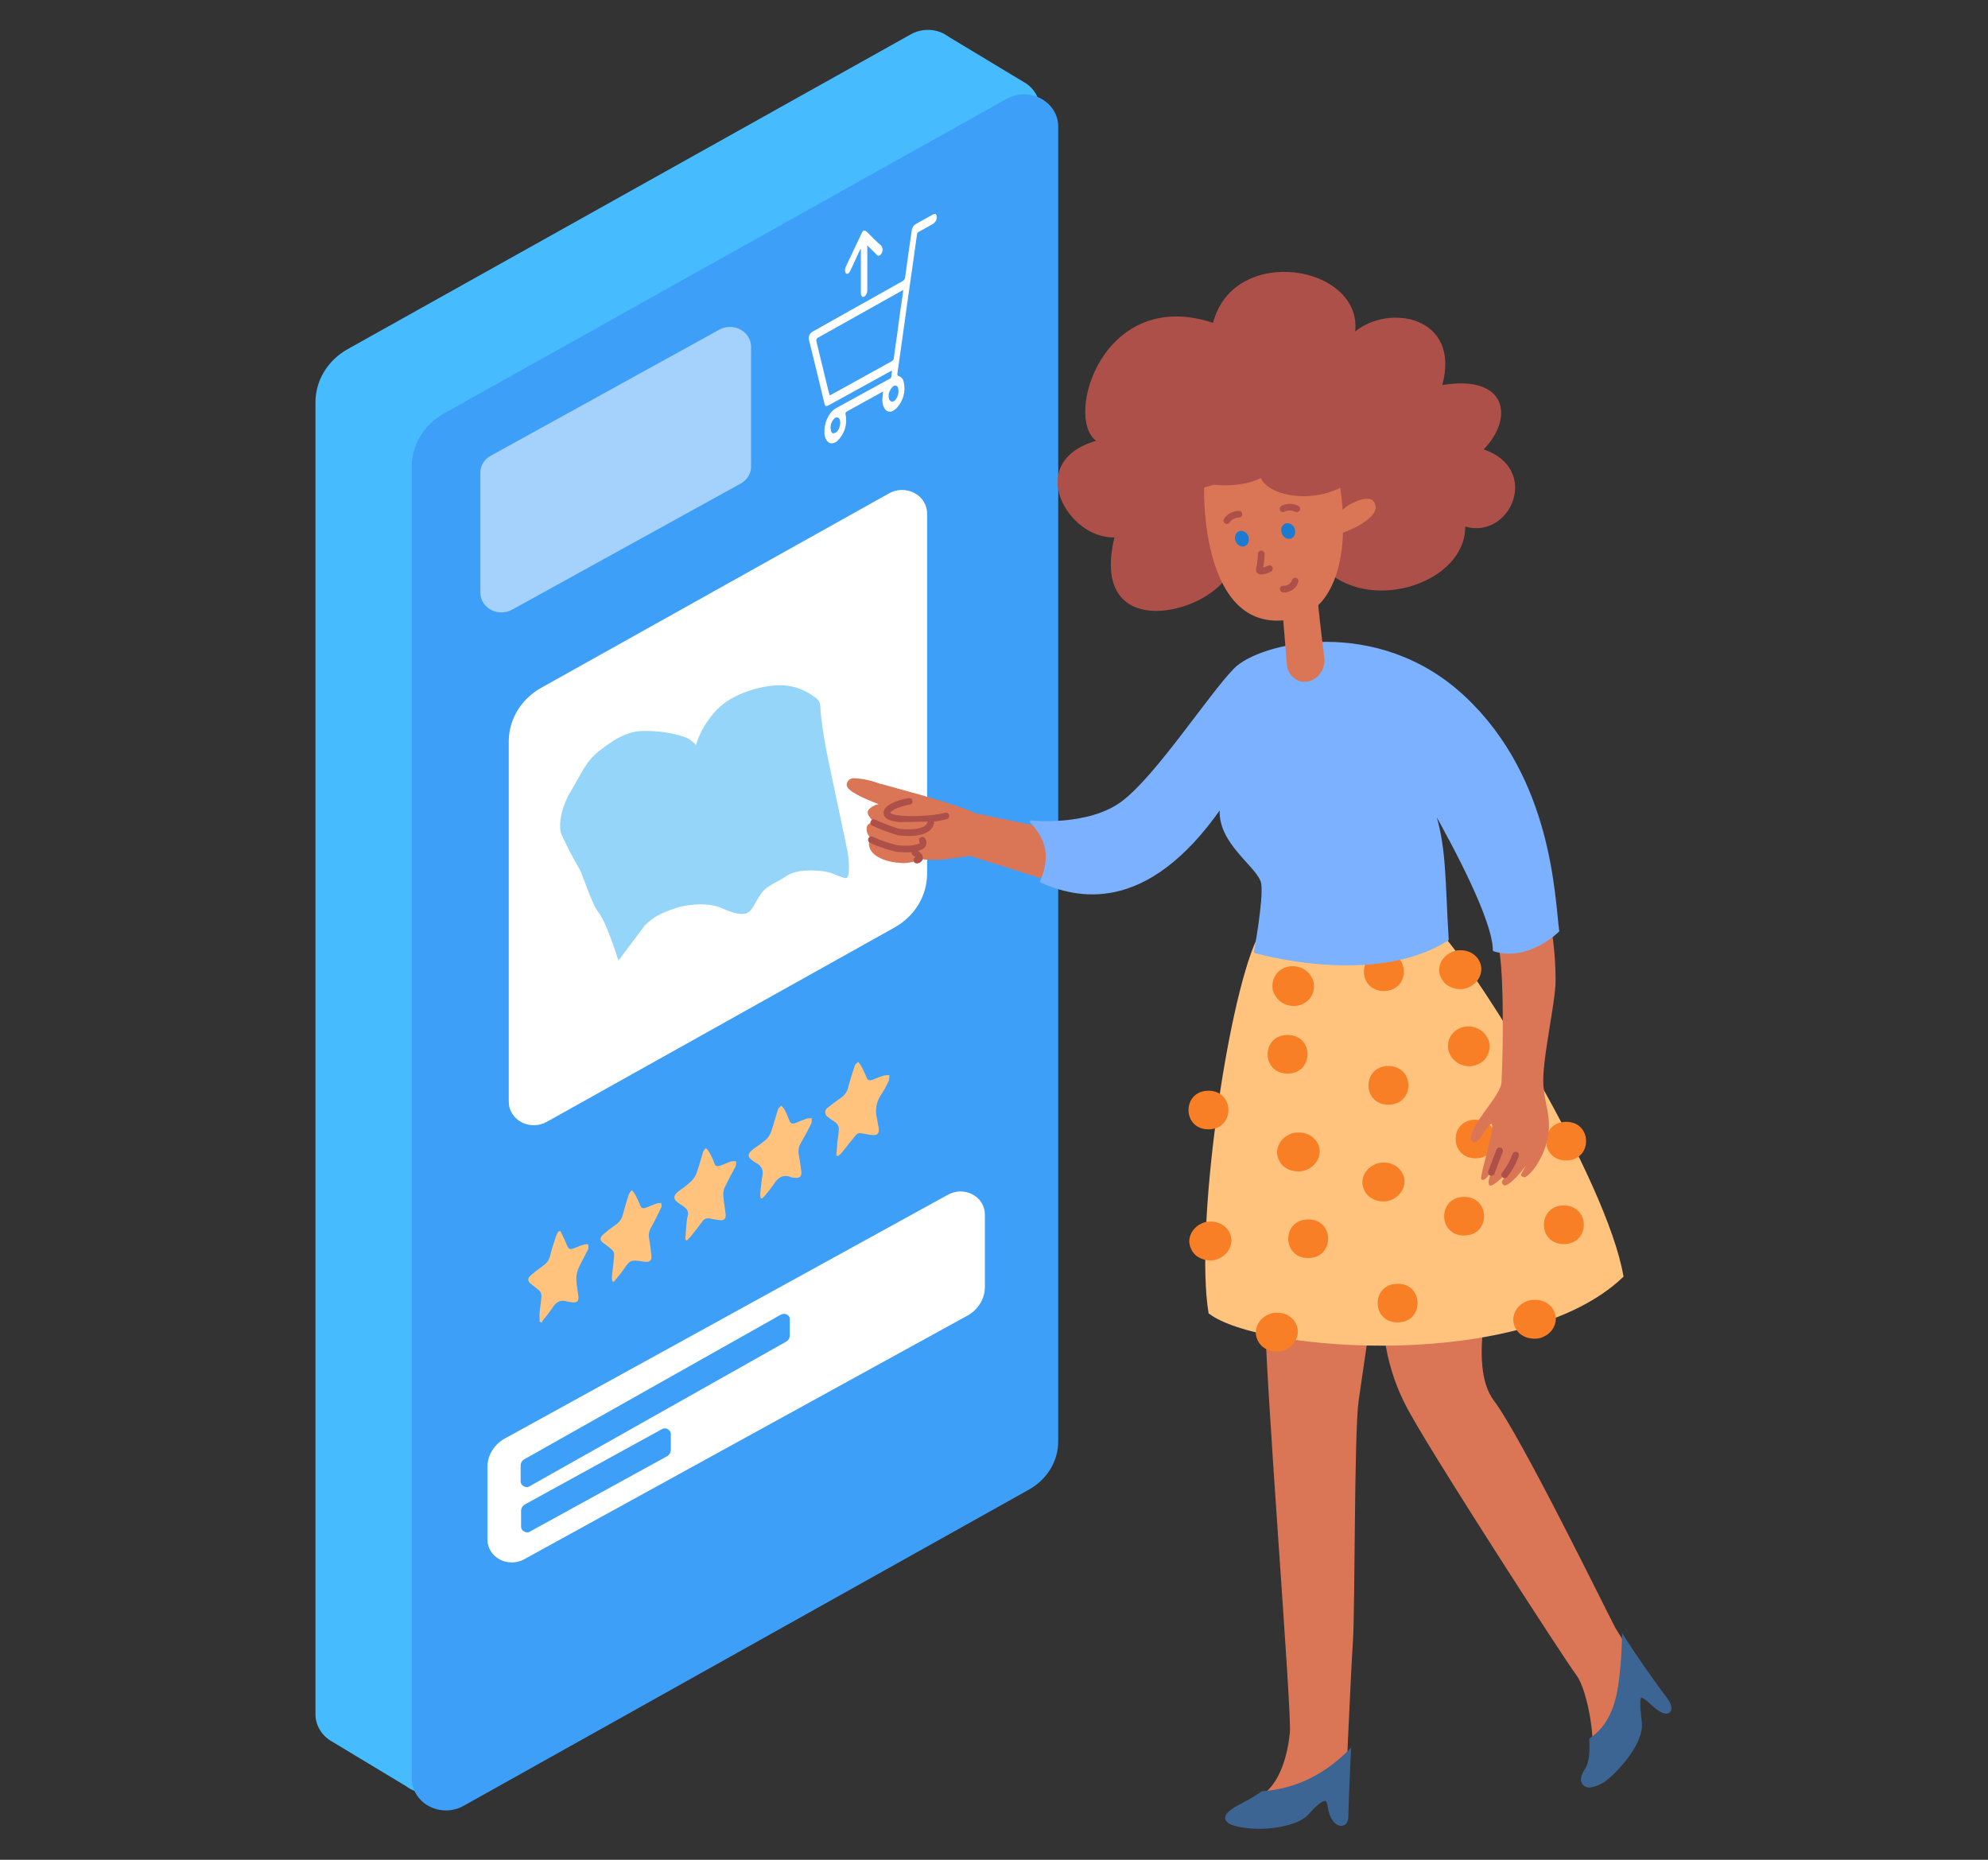 <svg width="310" height="290" viewBox="0 0 310 290" fill="none" xmlns="http://www.w3.org/2000/svg">
<rect x="0" y="0" width="310" height="290" fill="#333333" stroke="none"/>
<g clip-path="url(#clip0)">
<path d="M159.699 13.019C159.662 13.019 159.662 12.986 159.626 12.986L147.864 5.897C147.614 5.696 147.327 5.562 147.077 5.395C146.304 5.005 145.434 4.812 144.556 4.836C143.677 4.859 142.821 5.098 142.072 5.528L54.301 54.592C52.792 55.435 51.544 56.631 50.679 58.062C49.814 59.492 49.361 61.109 49.367 62.753V267.274C49.361 268.109 49.589 268.931 50.028 269.658C50.467 270.386 51.102 270.993 51.869 271.421L63.418 278.381C64.237 279.007 65.243 279.382 66.299 279.454C67.355 279.526 68.408 279.292 69.316 278.783L157.517 229.45C158.883 228.686 160.013 227.603 160.797 226.307C161.58 225.012 161.99 223.547 161.986 222.059V17.033C161.995 16.238 161.789 15.454 161.39 14.753C160.99 14.052 160.409 13.455 159.699 13.019Z" fill="#46BCFF" stroke="#46BCFF" stroke-width="0.346" stroke-miterlimit="10"/>
<path d="M157.052 15.563L69.316 64.626C67.807 65.47 66.559 66.666 65.694 68.097C64.829 69.528 64.377 71.146 64.383 72.79V277.307C64.383 278.159 64.625 278.995 65.083 279.732C65.541 280.468 66.199 281.078 66.991 281.5C67.782 281.921 68.679 282.139 69.59 282.131C70.501 282.123 71.393 281.89 72.176 281.455L160.373 232.122C161.739 231.358 162.87 230.275 163.653 228.979C164.437 227.683 164.846 226.219 164.842 224.731V19.708C164.841 18.857 164.599 18.021 164.141 17.285C163.683 16.55 163.025 15.941 162.234 15.52C161.443 15.099 160.547 14.881 159.637 14.889C158.727 14.896 157.835 15.129 157.052 15.563Z" fill="#3E9FF8" stroke="#3E9FF8" stroke-width="0.346" stroke-miterlimit="10"/>
<path d="M150.832 204.964L81.651 242.992C81.101 243.297 80.475 243.46 79.836 243.465C79.198 243.47 78.569 243.317 78.013 243.022C77.458 242.727 76.996 242.299 76.674 241.783C76.352 241.267 76.182 240.68 76.18 240.082V228.744C76.186 227.889 76.425 227.049 76.876 226.304C77.327 225.56 77.974 224.935 78.755 224.491L147.935 186.43C148.485 186.126 149.111 185.963 149.75 185.957C150.388 185.952 151.017 186.105 151.573 186.4C152.128 186.696 152.59 187.123 152.912 187.639C153.234 188.156 153.404 188.742 153.406 189.34V200.68C153.404 201.541 153.167 202.386 152.716 203.137C152.266 203.887 151.617 204.516 150.832 204.964Z" fill="white" stroke="white" stroke-width="0.346" stroke-miterlimit="10"/>
<path d="M115.401 75.262L79.756 94.927C79.283 95.185 78.746 95.322 78.199 95.325C77.652 95.327 77.114 95.194 76.638 94.94C76.164 94.685 75.769 94.318 75.494 93.876C75.219 93.433 75.074 92.93 75.073 92.418V73.723C75.071 73.216 75.212 72.716 75.482 72.276C75.752 71.836 76.141 71.47 76.61 71.215L112.26 51.549C112.733 51.29 113.27 51.153 113.817 51.151C114.364 51.148 114.903 51.281 115.378 51.535C115.852 51.79 116.247 52.157 116.522 52.6C116.797 53.042 116.942 53.545 116.943 54.057V72.753C116.949 73.262 116.809 73.763 116.538 74.204C116.266 74.646 115.874 75.011 115.401 75.262Z" fill="#A4D2FC" stroke="#A4D2FC" stroke-width="0.346" stroke-miterlimit="10"/>
<path d="M139.427 144.461L85.155 174.796C84.588 175.113 83.94 175.284 83.279 175.291C82.617 175.298 81.966 175.14 81.391 174.834C80.817 174.528 80.339 174.084 80.008 173.549C79.676 173.013 79.503 172.405 79.506 171.786V115.597C79.507 113.946 79.965 112.324 80.836 110.888C81.707 109.452 82.961 108.251 84.475 107.404L138.748 77.068C139.315 76.75 139.963 76.579 140.624 76.573C141.285 76.566 141.937 76.724 142.511 77.03C143.086 77.337 143.563 77.78 143.894 78.316C144.225 78.851 144.399 79.459 144.396 80.078V136.233C144.395 137.889 143.937 139.516 143.066 140.958C142.196 142.399 140.942 143.606 139.427 144.461Z" fill="white" stroke="white" stroke-width="0.346" stroke-miterlimit="10"/>
<path d="M130.417 180.181C130.488 179.445 130.52 178.676 130.596 177.94C130.667 177.271 130.811 176.602 130.811 175.933C130.781 175.615 130.628 175.318 130.381 175.097C130.023 174.763 129.523 174.562 129.166 174.227C129.019 174.147 128.897 174.032 128.812 173.894C128.727 173.756 128.683 173.6 128.683 173.441C128.683 173.282 128.727 173.126 128.812 172.988C128.897 172.85 129.019 172.735 129.166 172.655C129.809 172.121 130.488 171.652 131.129 171.184C131.675 170.819 132.068 170.286 132.238 169.679C132.523 168.474 132.917 167.304 133.31 166.133C133.382 165.933 133.632 165.766 133.81 165.599C133.952 165.746 134.084 165.902 134.203 166.066C134.55 166.697 134.86 167.345 135.133 168.007C135.312 168.474 135.598 168.541 136.063 168.374C136.599 168.174 137.171 167.906 137.743 167.739C138.048 167.672 138.36 167.639 138.673 167.642C138.688 167.934 138.665 168.226 138.602 168.512C138.233 169.337 137.791 170.131 137.279 170.886C136.627 171.938 136.434 173.185 136.743 174.366C136.814 174.901 136.958 175.436 137.029 175.971C137.133 176.774 136.743 177.109 135.921 176.974C135.812 176.98 135.704 176.969 135.599 176.941C133.383 176.573 133.99 176.406 132.56 178.112C132.095 178.681 131.666 179.249 131.201 179.817C131.043 179.971 130.876 180.116 130.701 180.252C130.596 180.214 130.524 180.214 130.417 180.181Z" fill="#FFC37D"/>
<path d="M118.618 186.836C118.577 186.604 118.553 186.37 118.547 186.134C118.65 185.168 118.726 184.194 118.905 183.224C118.988 182.852 118.934 182.464 118.753 182.124C118.571 181.785 118.272 181.512 117.903 181.351C116.367 180.415 116.367 179.947 117.832 178.91C118.387 178.557 118.913 178.166 119.406 177.739C119.787 177.397 120.071 176.972 120.232 176.502C120.626 175.365 120.948 174.16 121.305 173.022C121.376 172.788 121.627 172.62 121.806 172.419C122.001 172.573 122.17 172.754 122.306 172.955C122.606 173.531 122.868 174.122 123.093 174.727C123.271 175.229 123.629 175.295 124.094 175.095C124.666 174.861 125.238 174.626 125.81 174.426C126.058 174.386 126.309 174.363 126.561 174.36C126.603 174.627 126.591 174.899 126.525 175.162C126.024 176.199 125.453 177.235 124.88 178.239C124.542 178.784 124.428 179.427 124.559 180.045C124.738 180.915 124.809 181.785 124.952 182.655C125.055 183.429 124.702 183.759 123.918 183.659C123.761 183.653 123.605 183.631 123.453 183.592C122.095 183.024 121.273 183.659 120.629 184.696C120.268 185.23 119.874 185.743 119.449 186.234C119.266 186.461 119.063 186.674 118.842 186.87C118.762 186.87 118.691 186.836 118.618 186.836Z" fill="#FFC37D"/>
<path d="M106.856 193.325C106.927 192.551 106.959 191.787 107.035 191.017C107.054 190.532 107.126 190.05 107.25 189.579C107.464 188.743 106.892 188.308 106.285 187.906C106.056 187.781 105.84 187.635 105.641 187.471C104.997 186.937 104.997 186.469 105.641 185.9C106.248 185.398 106.927 184.997 107.501 184.462C107.937 184.098 108.288 183.653 108.534 183.157C108.964 181.987 109.285 180.783 109.643 179.612C109.752 179.392 109.897 179.189 110.072 179.01C110.246 179.173 110.402 179.353 110.537 179.546C110.874 180.136 111.161 180.75 111.394 181.382C111.573 181.952 111.931 181.884 112.361 181.751C112.932 181.55 113.468 181.283 114.005 181.116C114.264 181.071 114.528 181.059 114.791 181.082C114.805 181.341 114.781 181.602 114.72 181.855C114.147 182.959 113.54 184.029 113.003 185.166C112.825 185.58 112.752 186.026 112.789 186.471C112.861 187.407 113.039 188.343 113.147 189.28C113.25 190.053 112.897 190.384 112.074 190.247C111.609 190.18 111.144 190.08 110.679 190.013C110.464 189.953 110.234 189.964 110.026 190.043C109.818 190.122 109.645 190.265 109.535 190.448C108.928 191.284 108.284 192.091 107.64 192.89C107.498 193.09 107.283 193.223 107.104 193.424C107.028 193.379 106.944 193.345 106.856 193.325Z" fill="#FFC37D"/>
<path d="M95.487 199.78C95.428 199.55 95.404 199.314 95.416 199.077C95.519 197.941 95.701 196.804 95.773 195.666C95.776 195.516 95.746 195.368 95.684 195.23C95.622 195.092 95.531 194.967 95.416 194.864C95.023 194.515 94.605 194.193 94.165 193.897C93.521 193.429 93.45 193.027 94.061 192.492C94.66 191.966 95.293 191.475 95.956 191.021C96.525 190.655 96.931 190.108 97.1 189.482C97.386 188.379 97.708 187.308 98.065 186.238C98.174 186 98.332 185.784 98.53 185.603C98.697 185.784 98.852 185.974 98.995 186.171C99.307 186.747 99.583 187.339 99.822 187.944C100.001 188.446 100.287 188.479 100.752 188.312C101.324 188.078 101.896 187.844 102.468 187.643C102.68 187.602 102.895 187.58 103.111 187.576C103.111 187.777 103.215 188.045 103.147 188.212C102.647 189.248 102.146 190.318 101.575 191.322C101.224 191.863 101.097 192.506 101.217 193.129C101.396 193.999 101.467 194.869 101.575 195.739C101.678 196.542 101.324 196.876 100.466 196.742C98.285 196.407 98.285 196.407 97.105 198.147C96.677 198.749 96.175 199.284 95.71 199.887C95.63 199.81 95.558 199.81 95.487 199.78Z" fill="#FFC37D"/>
<path d="M87.407 191.987C87.764 192.76 88.158 193.492 88.44 194.261C88.654 194.763 88.94 194.896 89.473 194.663C89.997 194.433 90.534 194.232 91.082 194.06C91.293 194.015 91.511 194.004 91.726 194.027C91.754 194.238 91.767 194.45 91.762 194.663C91.705 194.824 91.633 194.981 91.547 195.131C91.082 196.067 90.546 196.968 90.153 197.907C89.948 198.433 89.851 198.99 89.867 199.55C89.902 200.386 90.081 201.255 90.188 202.091C90.292 202.895 89.974 203.195 89.116 203.058C88.911 203.042 88.707 203.009 88.508 202.961C87.364 202.593 86.684 203.058 86.113 203.965C85.717 204.574 85.275 205.155 84.79 205.705C84.669 205.876 84.561 206.055 84.468 206.24C84.364 206.173 84.254 206.144 84.146 206.073C84.146 205.604 84.11 205.136 84.146 204.701C84.218 203.799 84.397 202.929 84.433 202.026C84.421 201.727 84.294 201.441 84.075 201.223C83.718 200.889 83.289 200.621 82.895 200.287C82.216 199.785 82.18 199.35 82.859 198.782C83.468 198.28 84.075 197.815 84.719 197.343C85.228 197.002 85.594 196.505 85.752 195.939C86.002 194.868 86.36 193.798 86.717 192.728C86.812 192.467 86.945 192.219 87.111 191.992L87.407 191.987Z" fill="#FFC37D"/>
<path d="M104.139 222.857C104 222.775 103.839 222.732 103.674 222.732C103.51 222.732 103.349 222.775 103.209 222.857L81.901 234.564C81.705 234.667 81.541 234.818 81.428 235C81.315 235.182 81.256 235.389 81.257 235.6V238.042C81.255 238.198 81.297 238.351 81.379 238.487C81.46 238.623 81.579 238.736 81.722 238.815C81.865 238.889 82.024 238.935 82.187 238.949C82.354 238.956 82.518 238.908 82.652 238.815L103.961 227.109C104.157 227.005 104.32 226.855 104.433 226.673C104.546 226.49 104.605 226.283 104.604 226.073V223.631C104.606 223.475 104.565 223.321 104.483 223.186C104.401 223.05 104.283 222.937 104.139 222.857Z" fill="#3E9FF8"/>
<path d="M122.73 204.997C122.585 204.915 122.418 204.871 122.247 204.871C122.077 204.871 121.91 204.915 121.765 204.997L81.83 227.506C81.633 227.609 81.47 227.76 81.357 227.942C81.243 228.125 81.184 228.332 81.186 228.543V230.985C81.184 231.141 81.225 231.294 81.307 231.43C81.389 231.566 81.507 231.679 81.651 231.758C81.794 231.834 81.952 231.879 82.116 231.893C82.283 231.9 82.447 231.852 82.581 231.758L122.516 209.249C122.712 209.146 122.875 208.996 122.989 208.813C123.102 208.631 123.16 208.424 123.159 208.213V205.771C123.18 205.617 123.151 205.46 123.074 205.321C122.997 205.183 122.877 205.07 122.73 204.997Z" fill="#3E9FF8"/>
<path d="M137.71 61.047C137.353 61.248 136.995 61.415 136.677 61.616C135.139 62.453 133.602 63.322 132.065 64.158C131.975 64.198 131.903 64.268 131.863 64.354C131.824 64.441 131.819 64.537 131.85 64.627C132.013 65.364 131.981 66.127 131.757 66.85C131.532 67.572 131.122 68.233 130.563 68.774C130.436 68.9 130.276 68.993 130.099 69.041C129.902 69.136 129.675 69.157 129.463 69.101C129.25 69.045 129.069 68.916 128.954 68.74C128.646 68.306 128.507 67.787 128.561 67.269C128.558 66.296 128.856 65.344 129.419 64.526C129.669 64.153 130.012 63.843 130.42 63.623C133.173 62.118 135.962 60.579 138.715 59.074C138.799 59.041 138.872 58.986 138.923 58.914C138.974 58.843 139.001 58.759 139.001 58.673C139.001 58.372 139.072 58.105 139.104 57.77C138.961 57.837 138.853 57.903 138.782 57.937C135.6 59.677 132.419 61.449 129.236 63.188C128.807 63.422 128.664 63.355 128.557 62.92C127.771 59.642 126.983 56.332 126.162 53.054C126.079 52.795 126.095 52.517 126.205 52.267C126.316 52.018 126.515 51.811 126.769 51.683L140.712 43.853C140.833 43.795 140.935 43.709 141.011 43.604C141.086 43.499 141.131 43.377 141.142 43.251C141.463 40.809 141.821 38.367 142.175 35.926C142.195 35.712 142.271 35.505 142.395 35.325C142.52 35.144 142.69 34.994 142.89 34.889C143.748 34.421 144.607 33.922 145.464 33.451C145.787 33.251 146.001 33.354 146.072 33.718C146.102 33.952 146.06 34.189 145.953 34.402C145.845 34.615 145.676 34.795 145.464 34.923C144.714 35.357 143.999 35.759 143.248 36.16C143.178 36.199 143.12 36.252 143.076 36.316C143.033 36.38 143.006 36.452 142.998 36.528C142.748 38.3 142.497 40.104 142.247 41.879C141.997 43.716 141.71 45.525 141.46 47.364C141.174 49.338 140.924 51.345 140.634 53.318C140.384 54.99 140.17 56.662 139.919 58.368C139.919 58.435 139.955 58.569 140.022 58.602C140.252 58.66 140.459 58.779 140.618 58.945C140.777 59.112 140.88 59.318 140.916 59.538C141.095 60.272 141.082 61.036 140.876 61.764C140.671 62.493 140.279 63.163 139.736 63.719C139.59 63.841 139.435 63.953 139.272 64.053C139.163 64.119 139.041 64.163 138.913 64.182C138.785 64.201 138.655 64.194 138.53 64.163C138.405 64.131 138.289 64.075 138.188 63.999C138.088 63.922 138.006 63.827 137.948 63.719C137.705 63.31 137.581 62.849 137.59 62.381C137.603 61.951 137.675 61.516 137.71 61.047ZM140.857 45.227C140.765 45.279 140.669 45.324 140.571 45.362C136.245 47.803 131.883 50.211 127.557 52.653C127.271 52.82 127.271 52.953 127.307 53.221C127.878 55.596 128.451 57.937 129.023 60.311C129.126 60.746 129.237 61.181 129.381 61.649C129.472 61.598 129.567 61.553 129.666 61.516C130.417 61.115 131.168 60.68 131.918 60.279C134.314 58.941 136.709 57.636 139.105 56.298C139.218 56.222 139.304 56.118 139.355 55.997C139.459 55.395 139.534 54.76 139.605 54.16C139.82 52.689 140.034 51.251 140.213 49.779C140.357 48.709 140.499 47.638 140.678 46.568C140.749 46.13 140.785 45.696 140.857 45.227ZM138.57 61.75C138.566 61.851 138.578 61.952 138.605 62.05C138.605 62.171 138.641 62.289 138.711 62.39C138.781 62.491 138.881 62.571 138.999 62.62C139.117 62.636 139.238 62.62 139.346 62.572C139.454 62.525 139.545 62.448 139.606 62.352C139.812 62.117 139.96 61.842 140.041 61.547C140.121 61.252 140.131 60.945 140.071 60.646C140.035 60.412 139.968 60.211 139.714 60.144C139.604 60.121 139.49 60.132 139.387 60.174C139.284 60.216 139.198 60.287 139.141 60.378C138.772 60.751 138.568 61.241 138.57 61.75ZM131.027 65.897C131.027 65.83 130.992 65.73 130.992 65.63C130.955 65.395 130.888 65.161 130.598 65.094C130.307 65.028 130.133 65.228 129.99 65.395C129.79 65.626 129.647 65.896 129.573 66.186C129.499 66.475 129.495 66.776 129.561 67.067C129.597 67.301 129.704 67.569 129.954 67.569C130.172 67.543 130.373 67.448 130.527 67.301C130.855 66.898 131.031 66.404 131.027 65.897Z" fill="white"/>
<path d="M135.244 38.203V45.227C135.264 45.556 135.149 45.879 134.921 46.13C134.876 46.186 134.816 46.231 134.748 46.26C134.679 46.29 134.604 46.302 134.529 46.297C134.408 46.23 134.319 46.123 134.279 45.997C134.247 45.888 134.235 45.775 134.242 45.662V38.84H134.171C133.885 39.442 133.599 40.01 133.344 40.611L132.594 42.217C132.532 42.352 132.447 42.476 132.343 42.585C132.129 42.785 131.914 42.719 131.807 42.451C131.731 42.148 131.767 41.829 131.91 41.548C132.625 40.077 133.304 38.572 134.019 37.102C134.163 36.834 134.27 36.532 134.413 36.265C134.628 35.863 134.842 35.863 135.199 36.169C135.95 36.904 136.629 37.64 137.416 38.309C137.585 38.54 137.657 38.822 137.617 39.1C137.578 39.378 137.43 39.632 137.202 39.814C137.13 39.861 137.042 39.881 136.955 39.868C136.868 39.856 136.79 39.812 136.737 39.747C136.308 39.312 135.879 38.877 135.414 38.443C135.343 38.376 135.311 38.276 135.235 38.208L135.244 38.203Z" fill="white"/>
<path d="M166.098 138.137L162.344 128.939L152.333 126.865C151.975 126.932 152.083 126.23 139.605 122.852C138.39 122.517 137.46 122.251 137.031 122.15C135.767 121.671 134.425 121.4 133.062 121.347C132.783 121.369 132.523 121.487 132.332 121.679C132.14 121.87 132.033 122.122 132.029 122.384C132.029 123.321 134.496 124.424 136.998 125.394C136.377 125.514 135.821 125.833 135.426 126.297C135.346 126.424 135.305 126.568 135.305 126.715C135.305 126.862 135.346 127.006 135.426 127.133C135.668 127.511 135.945 127.869 136.252 128.203C135.501 128.3 135.251 128.672 135.18 128.906C135.094 129.281 135.134 129.671 135.294 130.024C135.454 130.377 135.726 130.676 136.073 130.879C135.892 130.928 135.735 131.035 135.63 131.182C135.525 131.329 135.479 131.506 135.501 131.681C135.604 133.621 138.504 134.491 140.435 134.558C140.852 134.599 141.273 134.588 141.687 134.524C142.437 134.428 142.902 134.224 143.08 133.889C144.857 134.165 146.671 134.153 148.443 133.855C149.624 133.722 150.66 133.555 151.233 133.454L166.098 138.137Z" fill="#DA7656"/>
<path d="M141.786 124.962C140.178 125.196 137.675 126.166 138.425 127.102C139.252 128.069 145.039 127.905 147.506 127.236" fill="#DA7656"/>
<path d="M141.786 124.962C140.178 125.196 137.675 126.166 138.425 127.102C139.252 128.069 145.039 127.905 147.506 127.236" stroke="#AE504A" stroke-width="1.038" stroke-linecap="round" stroke-linejoin="round"/>
<path d="M136.245 128.277C137.503 128.858 138.805 129.35 140.142 129.749C142.537 130.049 145.111 129.681 145.147 128.105" fill="#DA7656"/>
<path d="M136.245 128.277C137.503 128.858 138.805 129.35 140.142 129.749C142.537 130.049 145.111 129.681 145.147 128.105" stroke="#AE504A" stroke-width="1.038" stroke-linecap="round" stroke-linejoin="round"/>
<path d="M135.883 130.948C137.115 131.523 138.409 131.971 139.744 132.286C142.068 132.621 144.607 132.19 143.82 131.015" fill="#DA7656"/>
<path d="M135.883 130.948C137.115 131.523 138.409 131.971 139.744 132.286C142.068 132.621 144.607 132.19 143.82 131.015" stroke="#AE504A" stroke-width="1.038" stroke-linecap="round" stroke-linejoin="round"/>
<path d="M142.68 132.955C144.11 133.959 142.966 134.126 142.966 134.126L142.68 132.955Z" fill="#DA7656"/>
<path d="M142.68 132.955C144.11 133.959 142.966 134.126 142.966 134.126" stroke="#AE504A" stroke-width="1.038" stroke-linecap="round" stroke-linejoin="round"/>
<path d="M192.018 88.139C190.946 95.162 169.491 101.516 173.785 83.789C166.634 84.123 159.484 72.082 170.925 68.738C165.919 65.058 171.997 44.657 189.158 50.343C192.376 37.97 212.396 41.312 211.324 51.681C216.687 47.331 227.77 49.34 224.91 60.041C235.279 58.37 235.994 65.393 231.346 70.076C240.284 73.086 235.636 84.123 228.486 82.116C228.486 90.816 214.184 95.494 207.035 89.14C199.885 82.786 192.018 88.139 192.018 88.139Z" fill="#AE504A"/>
<path d="M209.147 79.041C209.504 78.439 214.187 75.596 214.975 78.639C215.761 81.649 208.539 84.125 207.931 83.924" fill="#DA7656"/>
<path d="M209.147 79.041C209.504 78.439 214.187 75.596 214.975 78.639C215.761 81.649 208.539 84.125 207.931 83.924" stroke="#AE504A" stroke-width="1.038" stroke-linecap="round" stroke-linejoin="round"/>
<path d="M197.202 203.024C197.202 214.396 201.493 266.905 201.135 270.25C200.778 273.595 199.705 277.608 197.202 279.615C194.7 281.622 188.979 283.293 192.912 284.297C196.845 285.3 202.212 284.297 203.638 282.624C205.064 280.952 207.213 278.946 207.571 281.622C207.928 284.298 209.715 284.966 209.715 283.293C209.715 281.621 210.609 261.387 210.966 256.033C211.324 250.68 211.145 223.424 211.86 218.408C212.575 213.392 214.363 201.35 214.363 201.35L197.202 203.024Z" fill="#DA7656"/>
<path d="M215.793 201.357C215.121 208.078 216.616 214.834 220.083 220.755C224.374 228.447 244.037 258.883 245.825 261.224C247.613 263.565 249.4 273.265 247.613 275.941C245.825 278.616 248.328 278.616 250.115 277.279C251.903 275.941 255.836 271.593 255.478 268.579C255.121 265.565 254.763 262.558 257.623 265.234C260.484 267.91 260.484 266.237 259.411 264.899C256.712 261.34 254.206 257.657 251.903 253.862C250.473 251.186 237.245 224.096 232.955 218.411C228.664 212.726 232.955 199.011 232.955 199.011L215.793 201.357Z" fill="#DA7656"/>
<path d="M196.774 279.313C195.917 279.929 195.008 280.479 194.056 280.957C192.233 281.923 190.946 282.662 191.053 283.567C191.156 284.27 192.086 284.604 192.769 284.771C193.938 285.044 195.139 285.179 196.344 285.172C199.561 285.172 202.854 284.302 204.031 282.932C205.962 280.657 206.641 280.824 206.677 280.824C206.78 280.858 206.927 281.058 207.035 281.694C207.32 283.734 208.321 284.771 209.215 284.705C209.715 284.671 210.248 284.302 210.248 283.299C210.248 282.563 210.427 277.881 210.678 272.53C205.89 277.508 200.849 279.046 196.774 279.313Z" fill="#3C6594"/>
<path d="M250.438 277.675C252.01 276.504 256.408 271.989 256.018 268.544C255.875 267.306 255.589 265.032 255.946 264.731C255.946 264.731 256.268 264.697 257.269 265.634C258.807 267.073 259.736 267.508 260.344 267.039C260.952 266.537 260.523 265.501 259.879 264.665C258.878 263.427 254.802 257.675 252.943 254.631C252.917 257.021 252.761 259.408 252.478 261.784C251.871 267.236 250.011 269.614 247.828 271.115C247.932 273.122 247.792 274.862 247.221 275.731C246.188 277.27 246.506 278.038 246.935 278.407C247.07 278.522 247.228 278.61 247.399 278.668C247.571 278.725 247.754 278.75 247.936 278.741C248.851 278.585 249.711 278.219 250.438 277.675Z" fill="#3C6594"/>
<path d="M196.127 146.501C200.417 149.177 219.008 148.174 223.303 144.16C230.096 150.849 250.475 184.295 252.978 199.011C237.605 213.727 196.489 210.717 188.624 204.696C186.476 191.652 191.482 156.534 196.127 146.501Z" fill="#FFC37D" stroke="#FFC37D" stroke-width="0.346" stroke-miterlimit="10"/>
<path d="M203.995 196.168C208.142 196.168 208.142 190.147 203.995 190.147C199.849 190.147 199.848 196.168 203.995 196.168Z" fill="#F97F26"/>
<path d="M215.793 181.285H215.69C215.256 181.274 214.825 181.365 214.439 181.552C213.86 181.791 213.365 182.179 213.011 182.67C212.657 183.161 212.458 183.736 212.437 184.328C212.453 185.125 212.784 185.887 213.367 186.469C213.984 187.019 214.802 187.33 215.655 187.339H215.758C216.193 187.35 216.623 187.258 217.009 187.071C217.588 186.832 218.083 186.444 218.437 185.953C218.791 185.462 218.99 184.888 219.011 184.296C219.017 183.899 218.938 183.505 218.778 183.137C218.619 182.77 218.382 182.435 218.082 182.155C217.782 181.874 217.425 181.653 217.032 181.503C216.639 181.354 216.217 181.28 215.793 181.286H215.69C215.256 181.275 214.825 181.366 214.439 181.553C213.86 181.792 213.365 182.18 213.011 182.671C212.657 183.162 212.458 183.737 212.437 184.329C212.453 185.126 212.784 185.888 213.367 186.47C213.984 187.02 214.802 187.331 215.655 187.34H215.758C216.193 187.351 216.623 187.259 217.009 187.072C217.588 186.833 218.083 186.445 218.437 185.954C218.791 185.463 218.99 184.889 219.011 184.297C219.017 183.9 218.938 183.506 218.778 183.138C218.619 182.77 218.382 182.436 218.082 182.156C217.782 181.875 217.425 181.654 217.032 181.504C216.639 181.355 216.217 181.281 215.793 181.287V181.285Z" fill="#F97F26"/>
<path d="M202.565 176.602H202.387C201.952 176.591 201.521 176.683 201.135 176.87C200.556 177.109 200.061 177.497 199.707 177.988C199.352 178.479 199.153 179.053 199.133 179.645C199.149 180.442 199.481 181.205 200.063 181.787C200.68 182.336 201.498 182.647 202.35 182.657H202.533C202.968 182.668 203.399 182.576 203.785 182.389C204.364 182.149 204.859 181.762 205.213 181.271C205.568 180.78 205.766 180.205 205.787 179.613C205.793 179.217 205.714 178.823 205.554 178.455C205.395 178.087 205.158 177.753 204.858 177.473C204.558 177.192 204.201 176.971 203.808 176.821C203.415 176.672 202.994 176.598 202.57 176.603L202.565 176.602Z" fill="#F97F26"/>
<path d="M216.508 172.254C220.656 172.254 220.656 166.234 216.508 166.234C212.36 166.234 212.361 172.254 216.508 172.254Z" fill="#F97F26"/>
<path d="M230.094 180.616C234.241 180.616 234.241 174.595 230.094 174.595C225.948 174.595 225.947 180.616 230.094 180.616Z" fill="#F97F26"/>
<path d="M200.777 167.404C204.923 167.404 204.923 161.384 200.777 161.384C196.63 161.384 196.629 167.404 200.777 167.404Z" fill="#F97F26"/>
<path d="M215.793 154.528C219.941 154.528 219.941 148.508 215.793 148.508C211.645 148.508 211.646 154.528 215.793 154.528Z" fill="#F97F26"/>
<path d="M225.804 163.056V163.224C225.792 163.63 225.89 164.033 226.09 164.394C226.347 164.936 226.761 165.399 227.286 165.73C227.811 166.061 228.425 166.247 229.058 166.267C229.909 166.251 230.724 165.941 231.346 165.397C231.934 164.819 232.266 164.054 232.276 163.256V163.089C232.288 162.683 232.19 162.28 231.991 161.919C231.734 161.377 231.32 160.914 230.795 160.582C230.27 160.251 229.656 160.065 229.023 160.045C228.599 160.04 228.178 160.114 227.785 160.264C227.392 160.413 227.035 160.635 226.735 160.915C226.435 161.196 226.198 161.53 226.039 161.897C225.879 162.265 225.799 162.659 225.805 163.055L225.804 163.056Z" fill="#F97F26"/>
<path d="M204.889 153.859V153.692C204.901 153.286 204.803 152.883 204.603 152.522C204.347 151.98 203.932 151.517 203.407 151.185C202.882 150.854 202.268 150.668 201.635 150.648C200.784 150.663 199.969 150.973 199.348 151.518C198.759 152.096 198.427 152.861 198.418 153.658V153.826C198.405 154.232 198.504 154.635 198.704 154.996C198.96 155.538 199.374 156.001 199.899 156.333C200.424 156.664 201.039 156.85 201.672 156.869C202.096 156.874 202.517 156.8 202.91 156.651C203.302 156.502 203.66 156.28 203.959 156C204.259 155.719 204.496 155.385 204.656 155.018C204.816 154.65 204.895 154.256 204.889 153.859Z" fill="#F97F26"/>
<path d="M188.8 190.482H188.697C188.262 190.471 187.832 190.563 187.446 190.75C186.867 190.99 186.372 191.377 186.018 191.868C185.664 192.359 185.465 192.934 185.444 193.526C185.46 194.322 185.792 195.085 186.374 195.666C186.992 196.216 187.81 196.527 188.663 196.536H188.766C189.201 196.548 189.632 196.455 190.018 196.268C190.597 196.028 191.092 195.641 191.446 195.15C191.8 194.659 191.999 194.084 192.02 193.492C192.026 193.095 191.946 192.701 191.787 192.334C191.627 191.966 191.39 191.632 191.09 191.352C190.79 191.071 190.433 190.85 190.04 190.7C189.647 190.551 189.227 190.477 188.802 190.482H188.699C188.265 190.471 187.834 190.563 187.448 190.75C186.869 190.99 186.374 191.377 186.02 191.868C185.666 192.359 185.467 192.934 185.446 193.526C185.462 194.322 185.794 195.085 186.376 195.666C186.994 196.216 187.812 196.527 188.665 196.536H188.768C189.203 196.548 189.634 196.455 190.02 196.268C190.599 196.028 191.094 195.641 191.448 195.15C191.802 194.659 192.001 194.084 192.022 193.492C192.028 193.095 191.948 192.701 191.789 192.334C191.629 191.966 191.392 191.632 191.092 191.352C190.792 191.071 190.435 190.85 190.042 190.7C189.65 190.551 189.229 190.477 188.804 190.482H188.8Z" fill="#F97F26"/>
<path d="M188.443 176.1C192.591 176.1 192.591 170.08 188.443 170.08C184.295 170.08 184.296 176.1 188.443 176.1Z" fill="#F97F26"/>
<path d="M217.938 206.202C222.086 206.202 222.086 200.181 217.938 200.181C213.79 200.181 213.792 206.202 217.938 206.202Z" fill="#F97F26"/>
<path d="M228.307 192.657C232.454 192.657 232.454 186.637 228.307 186.637C224.16 186.637 224.159 192.657 228.307 192.657Z" fill="#F97F26"/>
<path d="M199.169 204.696H199.065C198.631 204.685 198.2 204.777 197.814 204.964C197.235 205.204 196.74 205.591 196.386 206.082C196.031 206.573 195.832 207.148 195.811 207.74C195.828 208.536 196.159 209.299 196.742 209.881C197.359 210.431 198.177 210.741 199.029 210.751H199.133C199.567 210.762 199.998 210.67 200.384 210.484C200.963 210.244 201.458 209.856 201.812 209.365C202.167 208.874 202.366 208.3 202.387 207.708C202.392 207.311 202.313 206.917 202.154 206.549C201.994 206.182 201.757 205.848 201.457 205.567C201.157 205.286 200.8 205.065 200.407 204.915C200.014 204.766 199.593 204.692 199.169 204.697H199.065C198.631 204.686 198.2 204.778 197.814 204.965C197.235 205.205 196.74 205.592 196.386 206.083C196.031 206.574 195.832 207.149 195.811 207.741C195.828 208.537 196.159 209.3 196.742 209.882C197.359 210.432 198.177 210.742 199.029 210.752H199.133C199.567 210.763 199.998 210.671 200.384 210.485C200.963 210.245 201.458 209.857 201.812 209.366C202.167 208.875 202.366 208.301 202.387 207.709C202.392 207.312 202.313 206.918 202.154 206.55C201.994 206.183 201.757 205.849 201.457 205.568C201.157 205.287 200.8 205.066 200.407 204.916C200.014 204.767 199.593 204.693 199.169 204.698V204.696Z" fill="#F97F26"/>
<path d="M239.39 202.69H239.217C238.782 202.678 238.351 202.77 237.965 202.957C237.386 203.197 236.891 203.585 236.537 204.076C236.183 204.567 235.984 205.142 235.963 205.734C235.979 206.53 236.31 207.293 236.893 207.874C237.51 208.424 238.328 208.735 239.181 208.744H239.359C239.794 208.755 240.224 208.663 240.611 208.477C241.19 208.238 241.685 207.85 242.039 207.359C242.393 206.868 242.592 206.293 242.612 205.701C242.618 205.304 242.539 204.91 242.379 204.543C242.22 204.175 241.983 203.841 241.683 203.56C241.383 203.28 241.026 203.058 240.633 202.909C240.24 202.76 239.82 202.685 239.395 202.691L239.39 202.69Z" fill="#F97F26"/>
<path d="M243.858 193.994C248.006 193.994 248.006 187.973 243.858 187.973C239.711 187.973 239.712 193.994 243.858 193.994Z" fill="#F97F26"/>
<path d="M244.216 180.95C248.364 180.95 248.364 174.93 244.216 174.93C240.068 174.93 240.069 180.95 244.216 180.95Z" fill="#F97F26"/>
<path d="M227.77 148.174H227.667C227.233 148.163 226.802 148.255 226.416 148.441C225.837 148.68 225.341 149.068 224.987 149.559C224.633 150.05 224.434 150.625 224.414 151.217C224.43 152.014 224.762 152.776 225.344 153.358C225.962 153.908 226.78 154.219 227.633 154.228H227.736C228.171 154.239 228.602 154.147 228.988 153.96C229.567 153.721 230.062 153.333 230.416 152.842C230.771 152.351 230.969 151.777 230.99 151.185C230.996 150.788 230.917 150.394 230.757 150.027C230.598 149.659 230.361 149.325 230.061 149.044C229.761 148.764 229.404 148.542 229.011 148.393C228.618 148.243 228.197 148.169 227.773 148.175H227.669C227.235 148.164 226.804 148.255 226.418 148.441C225.839 148.681 225.343 149.069 224.989 149.56C224.635 150.051 224.437 150.626 224.416 151.218C224.433 152.015 224.764 152.777 225.346 153.359C225.964 153.909 226.782 154.22 227.635 154.229H227.738C228.173 154.24 228.604 154.148 228.99 153.961C229.569 153.722 230.064 153.334 230.418 152.843C230.773 152.352 230.972 151.778 230.992 151.186C230.998 150.789 230.919 150.395 230.759 150.027C230.6 149.66 230.363 149.326 230.063 149.045C229.763 148.765 229.406 148.543 229.013 148.394C228.62 148.244 228.199 148.17 227.775 148.176L227.77 148.174Z" fill="#F97F26"/>
<path d="M233.491 147.003C234.524 149.578 234.456 162.99 234.135 168.742C234.135 170.85 228.807 175.702 229.414 177.84C230.344 179.044 231.31 176.334 232.24 175.432C233.849 173.86 230.631 183.391 230.988 183.893C231.632 184.495 232.883 182.087 232.883 182.087C232.24 183.592 231.953 184.194 232.24 184.794C232.561 185.395 235.386 182.686 235.386 182.087C234.456 184.194 233.812 184.194 234.456 184.794C235.1 185.393 238.21 181.75 238.21 181.147C237.28 183.255 236.78 183.188 237.566 183.555C238.21 183.857 240.713 180.849 241.321 177.502C241.964 174.157 240.999 172.954 240.677 169.342C240.355 165.696 242.572 156.331 242.572 152.987C242.573 150.255 242.358 147.527 241.928 144.826L233.491 147.003Z" fill="#DA7656"/>
<path d="M160.735 128.106C163.953 131.45 163.595 134.46 162.344 137.471C167.707 139.812 178.611 142.822 190.409 125.764C189.694 131.45 196.487 135.129 196.845 137.805C197.202 140.481 195.701 148.438 195.701 148.438C195.701 148.438 214.22 153.858 225.733 146.499C225.16 137.469 225.446 131.448 223.301 125.762C226.877 132.117 232.955 143.489 232.955 148.172C238.318 149.844 242.965 145.161 242.965 145.161C242.251 139.81 241.893 121.415 228.307 108.706C214.72 95.996 196.487 100.344 192.553 104.356C188.62 108.367 180.397 121.079 175.034 125.092C169.671 129.104 160.735 128.106 160.735 128.106Z" fill="#7CB1FF" stroke="#7CB1FF" stroke-width="0.346" stroke-linecap="round" stroke-linejoin="round"/>
<path d="M205.389 92.22C205.286 92.387 206.176 100.113 206.498 102.454C206.639 103.388 206.382 104.337 205.783 105.096C205.454 105.579 204.964 105.948 204.39 106.148C203.815 106.347 203.187 106.365 202.601 106.2C202.044 105.985 201.567 105.624 201.224 105.161C200.882 104.698 200.69 104.153 200.67 103.59L199.884 94.059" fill="#DA7656"/>
<path d="M187.764 76.031C187.764 76.031 187.049 99.61 201.707 96.499C211.754 94.059 210.037 76.399 207.463 70.212" fill="#DA7656"/>
<path d="M201.229 83.996C201.8 83.849 202.107 83.196 201.914 82.537C201.721 81.878 201.101 81.462 200.53 81.609C199.959 81.755 199.652 82.408 199.845 83.067C200.038 83.726 200.657 84.142 201.229 83.996Z" fill="#1C7AD1"/>
<path d="M196.666 86.366C196.671 87.154 196.575 87.94 196.38 88.707C196.165 89.543 197.953 88.673 197.953 88.673" stroke="#AE504A" stroke-width="1.038" stroke-linecap="round" stroke-linejoin="round"/>
<path d="M202.208 79.341C201.881 79.168 201.511 79.077 201.135 79.077C200.759 79.077 200.39 79.168 200.063 79.341" stroke="#AE504A" stroke-width="1.038" stroke-linecap="round" stroke-linejoin="round"/>
<path d="M201.957 90.613C201.85 90.99 201.605 91.32 201.265 91.546C200.926 91.772 200.512 91.88 200.097 91.851" stroke="#AE504A" stroke-width="1.038" stroke-linecap="round" stroke-linejoin="round"/>
<path d="M194.011 85.193C194.582 85.047 194.889 84.394 194.696 83.735C194.503 83.076 193.884 82.66 193.312 82.806C192.741 82.953 192.434 83.606 192.627 84.265C192.82 84.924 193.44 85.34 194.011 85.193Z" fill="#1C7AD1"/>
<path d="M193.198 80.178C192.818 80.184 192.445 80.279 192.114 80.455C191.783 80.63 191.504 80.88 191.303 81.182" stroke="#AE504A" stroke-width="1.038" stroke-linecap="round" stroke-linejoin="round"/>
<path d="M210.18 74.723C205.282 78.37 197.274 76.865 196.88 73.72C194.7 75.727 181.793 77.103 183.437 67.499C185.082 57.868 194.199 63.319 194.199 63.319C195.951 57.433 207.856 60.409 207.713 65.526C212.933 64.492 215.185 71.014 210.18 74.723Z" fill="#AE504A" stroke="#AE504A" stroke-width="1.038" stroke-miterlimit="10"/>
<path d="M233.848 179.445C232.776 182.121 232.705 182.522 232.561 182.823" stroke="#AE504A" stroke-width="1.038" stroke-linecap="round" stroke-linejoin="round"/>
<path d="M236.351 180.114C235.949 181.215 235.37 182.253 234.635 183.191" stroke="#AE504A" stroke-width="1.038" stroke-linecap="round" stroke-linejoin="round"/>
<path fill-rule="evenodd" clip-rule="evenodd" d="M87.597 130.207C86.99 128.955 87.469 125.911 88.967 123.461C90.465 121.011 91.34 118.716 93.392 117.139C95.444 115.561 97.659 113.906 100.571 113.987C102.546 113.963 104.516 114.242 106.423 114.818C107.224 115.04 107.951 115.51 108.523 116.174C108.96 114.763 109.614 113.449 110.456 112.289C111.513 110.722 112.91 109.48 114.515 108.682C116.487 107.678 118.602 107.069 120.763 106.884C122.665 106.697 124.575 107.142 126.25 108.164C127.987 109.273 127.886 109.36 127.971 111.125C128.262 113.766 128.69 116.387 129.255 118.973L132.127 132.599C132.376 133.785 132.613 136.861 131.964 136.917C131.315 136.972 129.867 136.049 128.483 135.87C127.099 135.69 124.252 135.494 122.645 136.601C121.038 137.709 119.675 137.978 118.704 139.322C117.733 140.666 117.391 141.953 116.506 142.366C115.695 142.744 114.317 142.424 112.531 141.603C110.746 140.781 107.574 140.869 105.38 141.603C103.186 142.336 101.922 142.941 100.569 144.287L96.434 149.784C96.434 149.784 94.62 143.911 93.392 142.366C92.164 140.822 90.899 136.289 90.178 135.199C89.243 133.583 88.381 131.916 87.596 130.204L87.597 130.207Z" fill="#95D5F9"/>
</g>
<defs>
<clipPath id="clip0">
<rect width="310" height="290" fill="white"/>
</clipPath>
</defs>
</svg>
